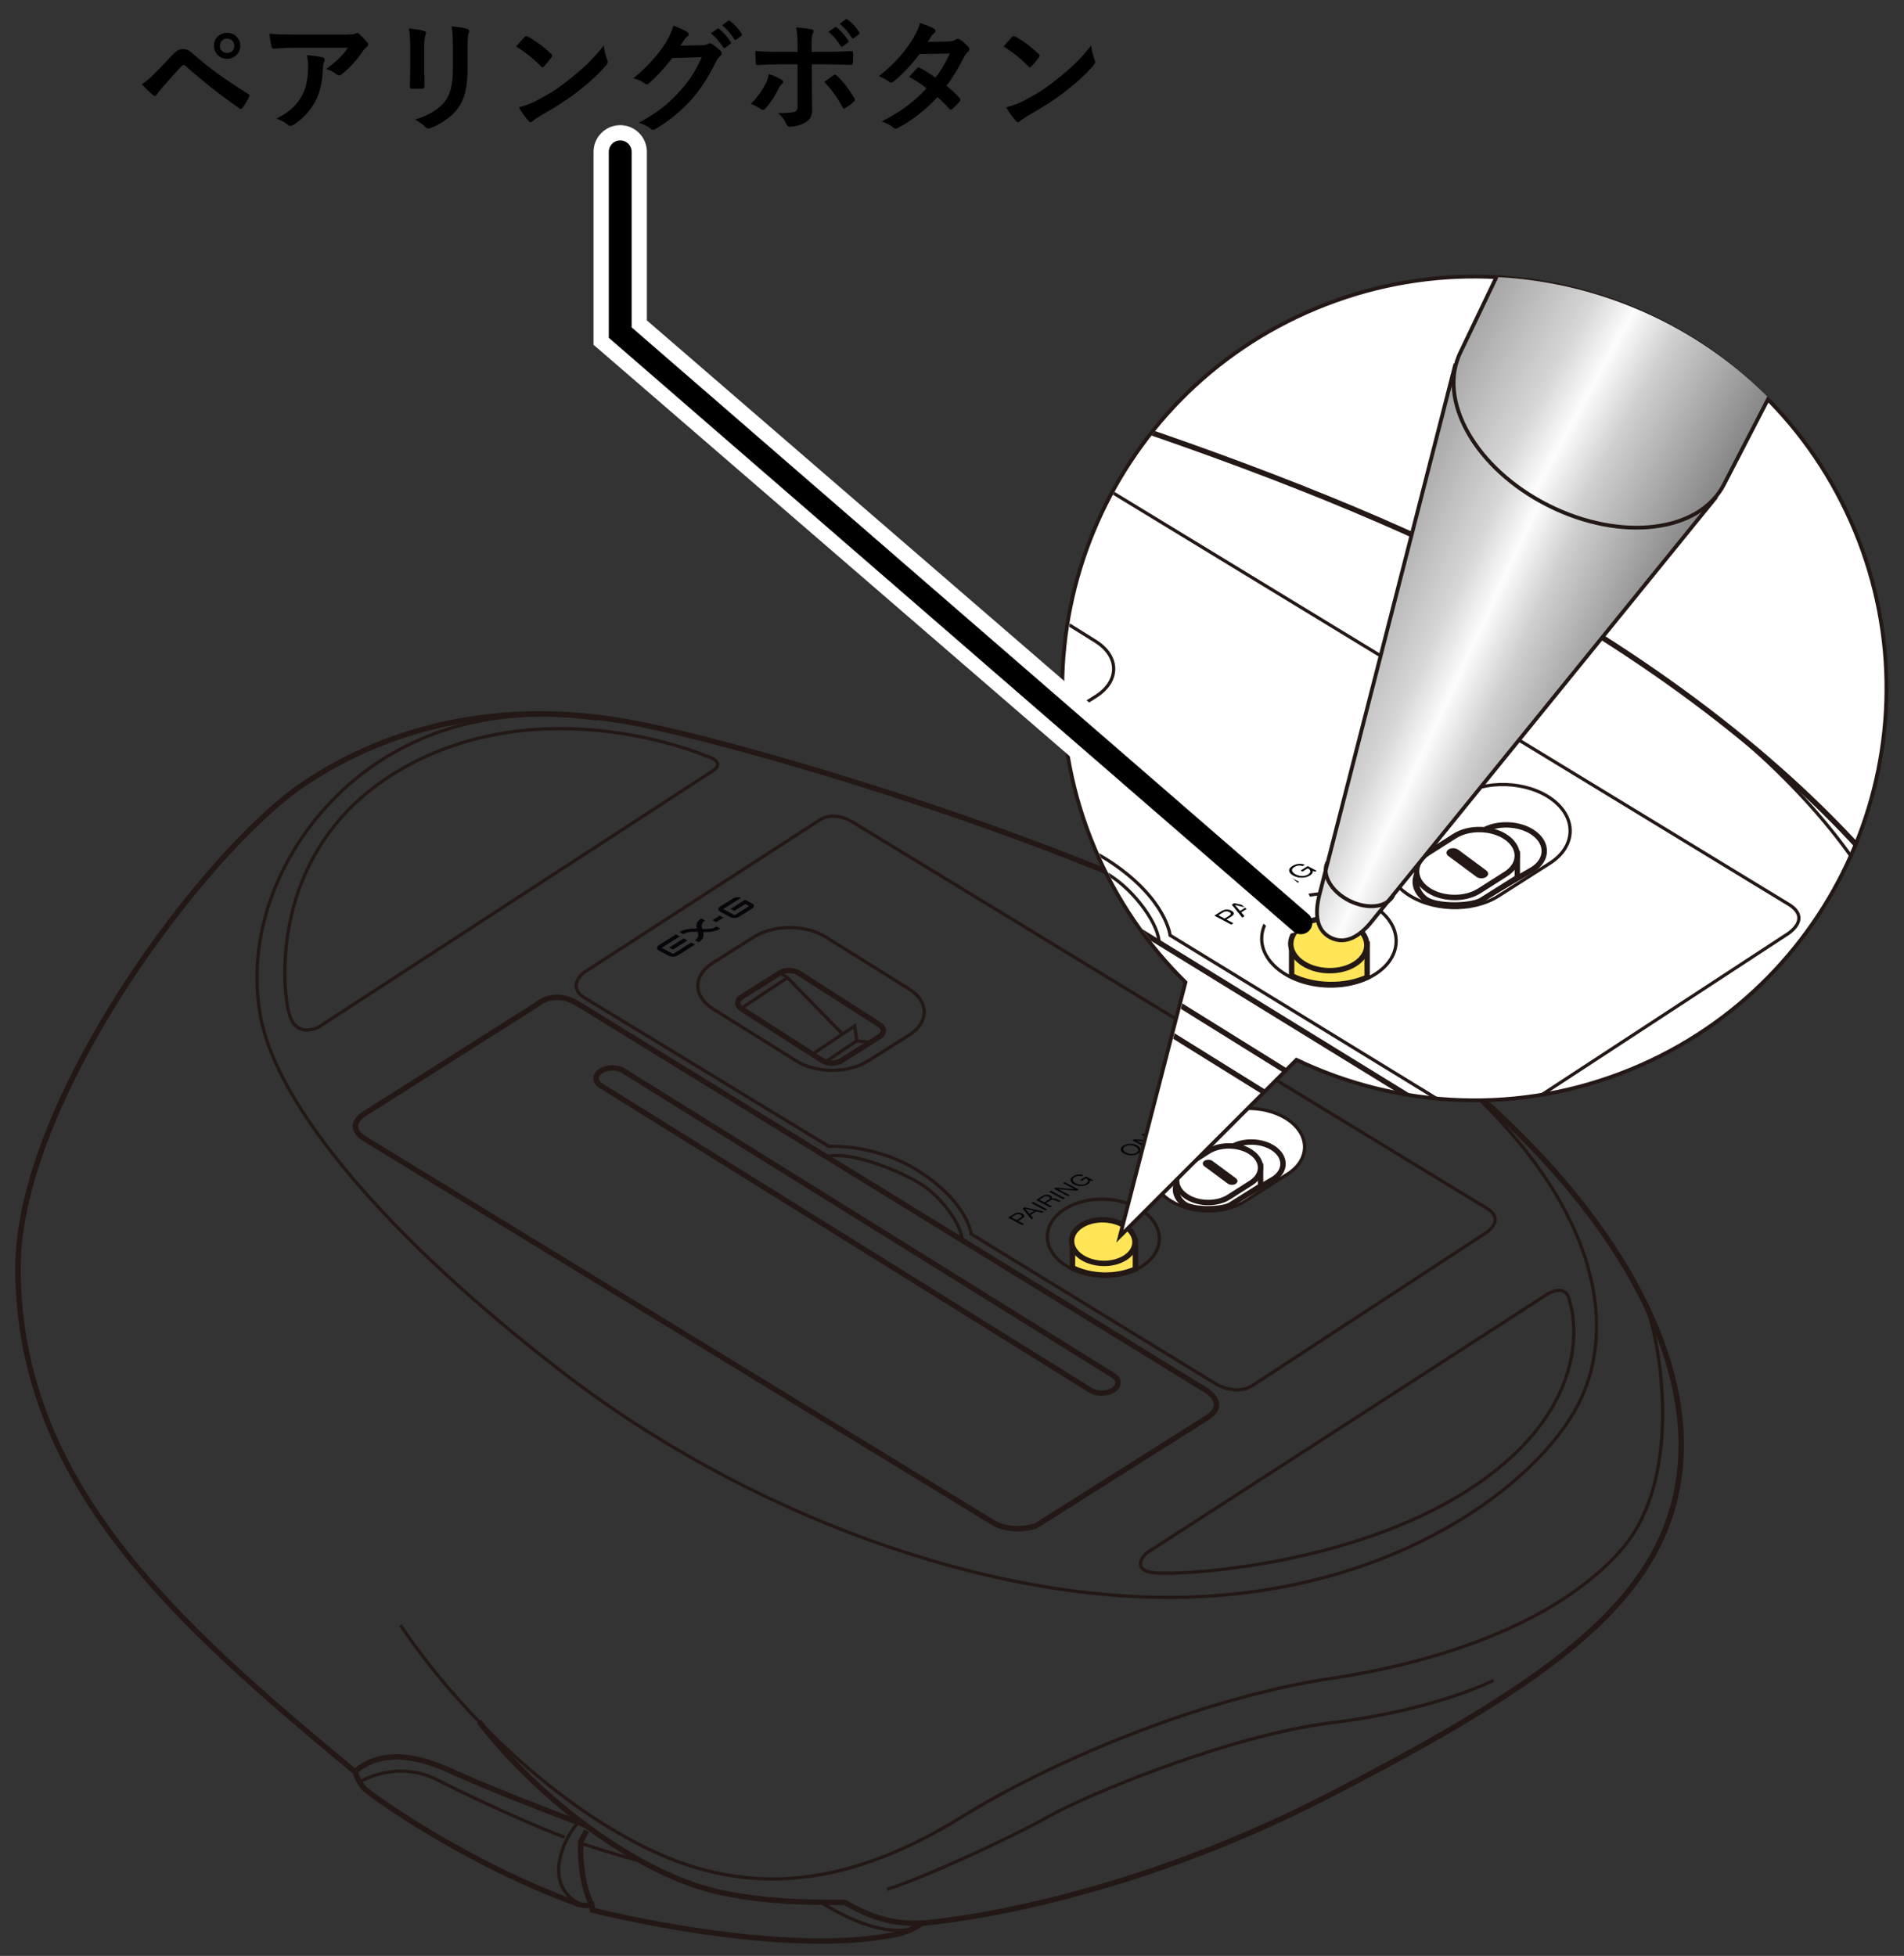 <?xml version="1.0" encoding="utf-8"?>
<!-- Generator: Adobe Illustrator 27.7.0, SVG Export Plug-In . SVG Version: 6.00 Build 0)  -->
<svg version="1.1" xmlns="http://www.w3.org/2000/svg" xmlns:xlink="http://www.w3.org/1999/xlink" x="0px" y="0px"
	 viewBox="0 0 250 256.785" enable-background="new 0 0 250 256.785" xml:space="preserve">
<rect x="0" y="0" width="250" height="256.785" fill="#333333" stroke="none"/>
<g id="レイヤー_2">
	<g>
		<g>
			<g>
				<path fill="none" stroke="#231815" stroke-width="0.709" stroke-miterlimit="10" d="M143.207,182.535l-64.323-40.003
					c-0.823-0.512-0.829-1.369-0.013-1.906h0c0.816-0.537,2.156-0.557,2.979-0.045l64.323,40.003
					c0.823,0.512,0.829,1.369,0.013,1.906l0,0C145.37,183.026,144.03,183.046,143.207,182.535z"/>
				<g>
					<path fill="none" stroke="#231815" stroke-width="0.709" stroke-miterlimit="10" d="M166.194,124.289
						c-24.703-13.864-70.146-27.149-84.066-29.572c-15.868-2.761-30.531,0.33-42.236,8.205
						c-12.933,8.701-37.715,41.659-37.536,63.887c0.226,28.094,20.695,46.285,44.241,65.791c0,0,0.486,1.457,1.262,2.233
						c0.776,0.776,13.022,9.653,27.855,15.083c0,0,1.035,0.431,1.983,0.172l0.086,0.689c0,0,25.613,6.55,40.619,3.016
						c0,0,1.897-0.603,2.587-1.293c0,0,24.228-1.666,53.571-16.815c29.343-15.148,44.459-25.886,46.055-43.114
						C222.559,171.6,202.737,144.799,166.194,124.289z"/>
					<path fill="none" stroke="#231815" stroke-width="0.709" stroke-miterlimit="10" d="M76.036,131.884
						c-3.304-2.136-5.538,0-5.538,0l-22.542,14.274c-2.915,1.845,0,3.399,0,3.399l82.686,50.494
						c2.526,1.262,5.344,0.291,5.344,0.291l22.49-14.199c3.088-1.991-0.474-3.829-0.474-3.829L76.036,131.884z"/>
					<path fill="none" stroke="#231815" stroke-width="0.425" stroke-miterlimit="10" d="M78.417,94.402
						c-13.421-1.894-24.538,1.497-32.699,8.682c-8.162,7.186-13.648,18.719-11.51,30.372c2.138,11.652,16.372,28.822,39.886,46.883
						s55.383,30.296,82.395,29.325c27.011-0.971,45.278-14.76,50.719-25.247c5.441-10.487,2.768-27.547-19.02-45.526"/>
					<path fill="none" stroke="#231815" stroke-width="0.425" stroke-miterlimit="10" d="M93.495,101.266l-51.709,33.61
						c0,0-2.684,1.42-3.71-1.42c-1.026-2.84-3.465-23.392,16.421-33.452c18.375-9.296,38.131-0.789,38.131-0.789
						S95.559,99.925,93.495,101.266z"/>
					<path fill="none" stroke="#231815" stroke-width="0.425" stroke-miterlimit="10" d="M107.627,107.657l-31.104,20.119
						c0,0-1.974,1.657,0,3.077l32.289,19.645c0,0,6.474-0.394,12.394,3.629s6.316,7.89,6.316,7.89l31.815,19.487
						c0,0,2.763,1.894,5.131,0.394l30.394-19.882c0,0,3.237-1.815,0.079-3.55l-83.05-50.573
						C111.89,107.894,109.577,106.395,107.627,107.657z"/>
					<path fill="none" stroke="#231815" stroke-width="0.425" stroke-miterlimit="10" d="M108.295,151.888
						c3.2-0.916,9.674,1.766,12.516,3.502c2.842,1.736,5.644,5.595,5.506,7.65"/>
					<path fill="none" stroke="#231815" stroke-width="0.425" stroke-miterlimit="10" d="M216.022,171.175
						c1.783,4.07,5.371,22.629-3.179,32.339c-8.55,9.71-24.291,14.792-37.991,16.831c-15.856,2.36-35.465,10.099-48.679,18.255
						c-14.305,8.83-27.465,10.746-41.068,4.143s-25.91-19.421-32.517-29.39"/>
					<path fill="none" stroke="#231815" stroke-width="0.709" stroke-miterlimit="10" d="M121.188,252.487
						c-2.464,0.097-5.81-0.07-10.172-2.687c-0.324-0.194-10.17,0.453-18.267-1.813c-9.082-2.541-21.351-11.029-29.849-21.957"/>
					<path fill="none" stroke="#231815" stroke-width="0.709" stroke-miterlimit="10" d="M77.697,250.089
						c0,0-1.596-2.749-1.466-8.251l0.777-1.489"/>
					<path fill="none" stroke="#231815" stroke-width="0.709" stroke-miterlimit="10" d="M76.875,239.619
						c-3.883-1.407-13.34-5.097-17.68-7.103s-9.133-2.936-12.599,0.086"/>
					<path fill="none" stroke="#231815" stroke-width="0.425" stroke-miterlimit="10" d="M75.923,239.27
						c0,0-1.959,2.05-2.477,5.157s1.153,4.901,2.992,5.687"/>
					<path fill="none" stroke="#231815" stroke-width="0.425" stroke-miterlimit="10" d="M47.211,233.955
						c0,0,4.858-3.058,10.364-0.209s14.51,6.797,16.583,7.445"/>
					<path fill="none" stroke="#231815" stroke-width="0.425" stroke-miterlimit="10" d="M75.972,241.903
						c0,0,5.925,1.942,8.242,2.46"/>
					<path fill="none" stroke="#231815" stroke-width="0.425" stroke-miterlimit="10" d="M107.777,249.746
						c2.526,1.608,7.673,4.406,11.966,3.525"/>
					<path fill="none" stroke="#231815" stroke-width="0.425" stroke-miterlimit="10" d="M116.456,248.053
						c4.664-1.424,16.712-6.991,21.246-9.581s23.449-10.617,37.181-12.3s21.246-5.567,21.246-5.567"/>
					<path fill="none" stroke="#231815" stroke-width="0.425" stroke-miterlimit="10" d="M203.256,169.852l-52.727,34.051
						c0,0-2.332,2.201,1.036,2.589c3.368,0.388,27.465-0.906,43.141-12.17c15.676-11.264,11.4-23.434,11.4-23.434
						S205.936,168.422,203.256,169.852z"/>
					<g>
						<path fill="none" stroke="#231815" stroke-width="0.425" stroke-miterlimit="10" d="M104.53,139.268l-10.983-6.857
							c-2.579-1.659-2.555-4.359,0.055-6.002l5.411-3.406c2.609-1.642,6.854-1.629,9.434,0.03l10.983,6.857
							c2.579,1.659,2.555,4.359-0.055,6.002l-5.411,3.406C111.354,140.94,107.109,140.927,104.53,139.268z"/>
						<path fill="none" stroke="#231815" stroke-width="0.709" stroke-miterlimit="10" d="M107.988,139.247l-10.608-6.79
							c-0.676-0.435-0.67-1.143,0.014-1.573l5.003-3.149c0.684-0.43,1.797-0.427,2.473,0.008l10.608,6.79
							c0.676,0.435,0.67,1.143-0.014,1.573l-5.003,3.149C109.777,139.686,108.664,139.682,107.988,139.247z"/>
						<polyline fill="none" stroke="#231815" stroke-width="0.425" stroke-miterlimit="10" points="102.629,127.879 
							103.392,128.354 110.643,135.775 						"/>
						<polyline fill="none" stroke="#231815" stroke-width="0.425" stroke-miterlimit="10" points="106.667,138.402 112.221,134.7 
							112.502,136.643 113.891,136.816 						"/>
						
							<line fill="none" stroke="#231815" stroke-width="0.425" stroke-miterlimit="10" x1="112.502" y1="136.643" x2="108.35" y2="139.426"/>
						
							<line fill="none" stroke="#231815" stroke-width="0.425" stroke-miterlimit="10" x1="103.392" y1="128.354" x2="97.591" y2="132.214"/>
					</g>
					<g>
						
							<ellipse transform="matrix(0.034 -0.999 0.999 0.034 -22.373 301.811)" fill="none" stroke="#231815" stroke-width="0.425" stroke-miterlimit="10" cx="144.988" cy="162.482" rx="5.058" ry="7.361"/>
						<path fill="#FFE557" stroke="#231815" stroke-width="0.709" stroke-miterlimit="10" d="M140.819,166.441
							c2.472,1.216,5.759,1.284,8.263,0.169v-3.631h-8.263V166.441z"/>
						
							<ellipse transform="matrix(0.034 -0.999 0.999 0.034 -22.901 302.295)" fill="#FFE557" stroke="#231815" stroke-width="0.709" stroke-miterlimit="10" cx="144.974" cy="162.998" rx="2.862" ry="4.166"/>
					</g>
					<path fill="#FFFFFF" stroke="#231815" stroke-width="0.425" stroke-miterlimit="10" d="M153.276,157.363L153.276,157.363
						c-2.73-2.02-2.619-5.165,0.247-6.99l5.622-3.581c2.865-1.825,7.443-1.666,10.173,0.354h0c2.73,2.02,2.619,5.165-0.247,6.99
						l-5.622,3.581C160.583,159.542,156.005,159.383,153.276,157.363z"/>
					<path fill="#FFFFFF" stroke="#231815" stroke-width="0.709" stroke-miterlimit="10" d="M167.347,150.853
						c-1.542-1.14-4.127-1.23-5.745-0.2l-6.006,3.508c-1.6,1.019-1.673,2.766-0.184,3.907c1.864,0.705,4.097,0.754,5.975,0.121
						l5.82-3.389C168.826,153.77,168.889,151.994,167.347,150.853z"/>
					<g>
						<path fill="#FFFFFF" stroke="#231815" stroke-width="0.709" stroke-miterlimit="10" d="M165.514,153.164v2.538l-4,2.516
							c-1.283,0.66-4.907,0.662-6.02-0.157c0,0-0.743-0.502-0.956-1.365v-1.484L165.514,153.164z"/>
						<path fill="#FFFFFF" stroke="#231815" stroke-width="0.709" stroke-miterlimit="10" d="M155.607,156.96L155.607,156.96
							c-1.542-1.14-1.479-2.917,0.139-3.947l2.904-1.85c1.618-1.031,4.203-0.941,5.745,0.2l0,0c1.542,1.14,1.479,2.917-0.139,3.947
							l-2.904,1.85C159.734,158.191,157.149,158.101,155.607,156.96z"/>
						<path fill="#231815" d="M162.279,154.695l-3.062-2.265c-0.284-0.21-0.76-0.227-1.057-0.037
							c-0.298,0.19-0.309,0.517-0.026,0.727l1.054,0.78l1.033,0.764l0.975,0.721c0.284,0.21,0.76,0.226,1.057,0.037
							C162.551,155.232,162.562,154.905,162.279,154.695z"/>
					</g>
					<g>
						<g>
							<path fill="#08050A" d="M132.368,159.865l0.775-0.488c0.352-0.222,0.744-0.233,1.085-0.051
								c0.342,0.182,0.36,0.411,0.005,0.631l-0.54,0.34l0.755,0.401l-0.235,0.148L132.368,159.865z M133.488,160.186l0.459-0.289
								c0.269-0.166,0.267-0.308,0.047-0.424c-0.22-0.117-0.459-0.103-0.725,0.064l-0.459,0.289L133.488,160.186z"/>
							<path fill="#08050A" d="M134.272,158.665l0.26-0.164l2.537,0.546l-0.26,0.164l-0.749-0.174l-0.749,0.471l0.358,0.421
								l-0.243,0.153L134.272,158.665z M135.179,159.351l0.6-0.378l-1.155-0.271l-0.004,0.003L135.179,159.351z"/>
							<polygon fill="#08050A" points="135.41,157.948 135.645,157.799 137.491,158.78 137.256,158.929 							"/>
							<path fill="#08050A" d="M136.044,157.549l0.832-0.524c0.333-0.21,0.726-0.239,1.022-0.082
								c0.221,0.118,0.31,0.275,0.159,0.442l0.006,0.003c0.248-0.108,0.447-0.05,0.646,0.034c0.194,0.087,0.386,0.201,0.613,0.205
								l-0.263,0.166c-0.142,0.002-0.302-0.127-0.519-0.202c-0.206-0.081-0.401-0.134-0.628,0.009l-0.575,0.362l0.788,0.419
								l-0.235,0.148L136.044,157.549z M137.62,157.545c0.22-0.139,0.348-0.29,0.079-0.432c-0.181-0.096-0.41-0.108-0.63,0.03
								l-0.584,0.368l0.645,0.343L137.62,157.545z"/>
							<polygon fill="#08050A" points="137.752,156.473 137.987,156.324 139.833,157.305 139.597,157.453 							"/>
							<polygon fill="#08050A" points="138.382,156.076 138.633,155.918 141.062,156.127 141.066,156.124 139.569,155.328 
								139.792,155.188 141.638,156.169 141.38,156.331 138.975,156.126 138.969,156.129 140.45,156.917 140.228,157.057 							"/>
							<path fill="#08050A" d="M143.115,154.971c0.058,0.189-0.084,0.372-0.292,0.503c-0.528,0.332-1.294,0.292-1.774,0.037
								c-0.537-0.286-0.721-0.711-0.16-1.064c0.386-0.243,0.874-0.341,1.372-0.153l-0.235,0.148c-0.327-0.12-0.669-0.051-0.93,0.114
								c-0.429,0.27-0.22,0.589,0.176,0.8c0.384,0.204,0.95,0.257,1.345,0.009c0.364-0.229,0.313-0.508-0.037-0.677l-0.565,0.356
								l-0.208-0.11l0.776-0.489l0.973,0.517l-0.148,0.093L143.115,154.971z"/>
						</g>
					</g>
					<g>
						<g>
							<path fill="#08050A" d="M147.502,150.411c0.562-0.354,1.312-0.286,1.813-0.02c0.503,0.267,0.683,0.694,0.121,1.048
								c-0.562,0.354-1.312,0.286-1.814,0.019C147.12,151.192,146.94,150.765,147.502,150.411 M149.228,151.329
								c0.43-0.271,0.225-0.591-0.148-0.789c-0.371-0.197-0.942-0.289-1.371-0.018c-0.432,0.272-0.223,0.592,0.148,0.789
								C148.229,151.508,148.796,151.601,149.228,151.329"/>
							<polygon fill="#08050A" points="148.681,149.721 148.93,149.564 151.358,149.772 151.363,149.769 149.867,148.974 
								150.09,148.833 151.934,149.813 151.677,149.975 149.272,149.771 149.267,149.774 150.748,150.561 150.525,150.701 							
								"/>
						</g>
					</g>
					<g>
						<g>
							<path fill="#08050A" d="M157.028,144.743c0.562-0.354,1.312-0.286,1.814-0.02c0.502,0.267,0.682,0.694,0.12,1.048
								s-1.312,0.286-1.814,0.02C156.646,145.524,156.466,145.097,157.028,144.743 M158.754,145.661
								c0.43-0.271,0.225-0.591-0.148-0.789c-0.372-0.198-0.942-0.289-1.372-0.018c-0.431,0.271-0.224,0.592,0.148,0.789
								C157.756,145.841,158.324,145.932,158.754,145.661"/>
							<polygon fill="#08050A" points="158.21,144.05 159.371,143.318 159.578,143.428 158.652,144.011 159.238,144.323 
								160.049,143.812 160.257,143.923 159.446,144.434 160.291,144.883 160.055,145.031 							"/>
							<polygon fill="#08050A" points="159.633,143.154 160.794,142.422 161.001,142.532 160.075,143.115 160.661,143.427 
								161.474,142.915 161.682,143.026 160.869,143.537 161.714,143.986 161.478,144.134 							"/>
						</g>
					</g>
					<g>
						<g>
							<path fill="#08050A" d="M91.488,121.922c-0.76-0.023-1.565,0.019-2.257,0.455l0.502,0.267
								c0.526-0.332,1.155-0.337,1.872-0.306c0.115,0.411,0.159,0.774-0.368,1.105l0.502,0.267c0.692-0.436,0.696-0.904,0.592-1.34
								c0.76,0.023,1.566-0.019,2.257-0.455l-0.502-0.267c-0.527,0.332-1.155,0.337-1.872,0.306
								c-0.115-0.41-0.155-0.772,0.371-1.103l-0.505-0.269C91.388,121.018,91.384,121.486,91.488,121.922z"/>
							<polygon fill="#08050A" points="94.04,121.073 94.99,120.475 94.498,120.213 93.548,120.811 							"/>
							<polygon fill="#08050A" points="88.36,124.673 90.261,123.476 89.759,123.209 87.859,124.406 							"/>
							<path fill="#08050A" d="M88.297,125.191l-1.325-0.704c-0.048-0.026-0.05-0.073-0.004-0.102l2.287-1.44l-0.502-0.267
								l-2.252,1.418c-0.312,0.197-0.331,0.516-0.005,0.69l1.325,0.704c0.326,0.174,0.875,0.135,1.187-0.061l2.252-1.418
								l-0.502-0.267l-2.287,1.44C88.427,125.213,88.346,125.216,88.297,125.191z"/>
							<path fill="#08050A" d="M95.933,119.32l0.502,0.267l1.423-0.896l0.413,0.219c0.05,0.026,0.05,0.073,0.004,0.102l-1.728,1.088
								c-0.047,0.03-0.126,0.033-0.176,0.006l-1.326-0.705c-0.048-0.026-0.051-0.072-0.004-0.102l1.724-1.086l0.558-0.352
								c-0.322-0.125-0.779-0.092-1.06,0.085l-1.718,1.082c-0.314,0.198-0.302,0.498,0.025,0.671l1.326,0.705
								c0.326,0.174,0.843,0.155,1.157-0.043l1.718-1.082c0.312-0.197,0.3-0.496-0.027-0.669l-0.914-0.486L95.933,119.32z"/>
						</g>
					</g>
				</g>
			</g>
		</g>
		<g>
			<path fill="#FFFFFF" stroke="#231815" stroke-width="0.5" d="M172.825,40.465c-27.59,11.459-40.658,43.098-29.192,70.67
				c2.87,6.904,7.005,12.896,12.023,17.822l-8.612,33.357l23.183-23.171c13.388,6.401,29.337,7.31,44.122,1.168
				c27.586-11.459,40.659-43.099,29.191-70.673C232.073,42.066,200.413,29.004,172.825,40.465z"/>
			<g>
				<defs>
					<path id="SVGID_1_" d="M173.128,40.465c-27.59,11.459-40.658,43.098-29.192,70.67c2.87,6.904,7.005,12.896,12.023,17.822
						l-8.612,33.357l23.183-23.171c13.388,6.401,29.337,7.31,44.122,1.168c27.586-11.459,40.659-43.099,29.191-70.673
						C232.376,42.066,200.716,29.004,173.128,40.465z"/>
				</defs>
				<clipPath id="SVGID_00000141454818972836943090000012554061113879025599_">
					<use xlink:href="#SVGID_1_"  overflow="visible"/>
				</clipPath>
				<g clip-path="url(#SVGID_00000141454818972836943090000012554061113879025599_)">
					<g>
						<g>
							<path fill="none" stroke="#231815" stroke-width="0.709" stroke-miterlimit="10" d="M172.458,147.415L95.27,99.411
								c-0.987-0.614-0.994-1.643-0.016-2.287l0,0c0.979-0.644,2.587-0.668,3.574-0.054l77.188,48.003
								c0.987,0.614,0.994,1.643,0.016,2.287v0C175.053,148.004,173.445,148.029,172.458,147.415z"/>
							<g>
								<path fill="none" stroke="#231815" stroke-width="0.709" stroke-miterlimit="10" d="M200.042,77.521
									c-29.643-16.637-84.175-32.579-100.88-35.486c-19.042-3.314-36.637,0.396-50.683,9.846
									C32.96,62.322,3.222,101.872,3.436,128.546c0.271,33.713,24.834,55.542,53.089,78.949c0,0,0.583,1.749,1.515,2.68
									c0.931,0.931,15.626,11.583,33.426,18.099c0,0,1.242,0.517,2.38,0.207l0.103,0.827c0,0,30.736,7.86,48.742,3.62
									c0,0,2.277-0.724,3.105-1.551c0,0,29.074-2,64.286-20.178s53.351-31.063,55.267-51.737
									C267.68,134.293,243.894,102.132,200.042,77.521z"/>
								<path fill="none" stroke="#231815" stroke-width="0.709" stroke-miterlimit="10" d="M91.853,86.634
									c-3.964-2.564-6.646,0-6.646,0l-27.05,17.129c-3.498,2.214,0,4.078,0,4.078l99.223,60.593
									c3.031,1.515,6.413,0.35,6.413,0.35l26.988-17.039c3.706-2.389-0.568-4.595-0.568-4.595L91.853,86.634z"/>
								<path fill="none" stroke="#231815" stroke-width="0.425" stroke-miterlimit="10" d="M94.71,41.656
									c-16.105-2.272-29.445,1.796-39.239,10.419S39.093,74.538,41.659,88.521s19.646,34.586,47.863,56.259
									s66.46,36.356,98.873,35.19c32.414-1.165,54.334-17.712,60.863-30.296s3.321-33.056-22.824-54.631"/>
								<path fill="none" stroke="#231815" stroke-width="0.425" stroke-miterlimit="10" d="M112.804,49.893L50.753,90.225
									c0,0-3.221,1.704-4.453-1.704c-1.232-3.408-4.158-28.07,19.705-40.143c22.05-11.155,45.757-0.947,45.757-0.947
									S115.28,48.283,112.804,49.893z"/>
								<path fill="none" stroke="#231815" stroke-width="0.425" stroke-miterlimit="10" d="M129.761,57.562L92.436,81.704
									c0,0-2.368,1.988,0,3.692l38.746,23.574c0,0,7.768-0.473,14.873,4.355c7.105,4.828,7.579,9.468,7.579,9.468l38.178,23.385
									c0,0,3.316,2.272,6.158,0.473l36.473-23.858c0,0,3.884-2.178,0.095-4.26l-99.66-60.687
									C134.877,57.846,132.102,56.047,129.761,57.562z"/>
								<path fill="none" stroke="#231815" stroke-width="0.425" stroke-miterlimit="10" d="M130.563,110.638
									c3.84-1.1,11.609,2.119,15.019,4.202c3.41,2.083,6.773,6.714,6.607,9.18"/>
								<path fill="none" stroke="#231815" stroke-width="0.425" stroke-miterlimit="10" d="M259.835,133.784
									c2.14,4.884,6.445,27.154-3.815,38.807c-10.26,11.652-29.149,17.751-45.589,20.198
									c-19.027,2.832-42.558,12.119-58.415,21.907c-17.166,10.596-32.958,12.895-49.281,4.972
									c-16.323-7.924-31.092-23.305-39.021-35.268"/>
								<path fill="none" stroke="#231815" stroke-width="0.709" stroke-miterlimit="10" d="M146.035,231.358
									c-2.957,0.117-6.971-0.084-12.207-3.224c-0.389-0.233-12.204,0.544-21.92-2.175c-10.899-3.05-25.622-13.235-35.819-26.349"
									/>
								<path fill="none" stroke="#231815" stroke-width="0.709" stroke-miterlimit="10" d="M93.846,228.481
									c0,0-1.915-3.299-1.759-9.902l0.933-1.787"/>
								<path fill="none" stroke="#231815" stroke-width="0.709" stroke-miterlimit="10" d="M92.859,215.917
									c-4.66-1.688-16.008-6.116-21.216-8.524c-5.208-2.408-10.96-3.523-15.119,0.103"/>
								<path fill="none" stroke="#231815" stroke-width="0.425" stroke-miterlimit="10" d="M91.717,215.497
									c0,0-2.351,2.46-2.973,6.189c-0.622,3.729,1.384,5.881,3.59,6.825"/>
								<path fill="none" stroke="#231815" stroke-width="0.425" stroke-miterlimit="10" d="M57.263,209.12
									c0,0,5.83-3.669,12.437-0.251s17.412,8.157,19.899,8.934"/>
								<path fill="none" stroke="#231815" stroke-width="0.425" stroke-miterlimit="10" d="M91.775,218.656
									c0,0,7.111,2.33,9.89,2.952"/>
								<path fill="none" stroke="#231815" stroke-width="0.425" stroke-miterlimit="10" d="M129.942,228.069
									c3.031,1.93,9.208,5.288,14.359,4.23"/>
								<path fill="none" stroke="#231815" stroke-width="0.425" stroke-miterlimit="10" d="M140.357,226.036
									c5.597-1.709,20.055-8.39,25.496-11.497s28.139-12.74,44.617-14.76c16.479-2.02,25.496-6.681,25.496-6.681"/>
								<path fill="none" stroke="#231815" stroke-width="0.425" stroke-miterlimit="10" d="M244.516,132.195l-63.273,40.861
									c0,0-2.798,2.641,1.244,3.107c4.042,0.466,32.958-1.088,51.769-14.604s13.681-28.121,13.681-28.121
									S247.733,130.48,244.516,132.195z"/>
								<g>
									<path fill="none" stroke="#231815" stroke-width="0.425" stroke-miterlimit="10" d="M126.045,95.495l-13.18-8.229
										c-3.095-1.99-3.066-5.231,0.065-7.202l6.493-4.087c3.131-1.971,8.225-1.954,11.321,0.036l13.18,8.229
										c3.095,1.99,3.066,5.231-0.065,7.202l-6.493,4.087C134.234,97.502,129.14,97.486,126.045,95.495z"/>
									<path fill="none" stroke="#231815" stroke-width="0.709" stroke-miterlimit="10" d="M130.195,95.47l-12.729-8.148
										c-0.811-0.522-0.804-1.371,0.017-1.888l6.004-3.778c0.821-0.517,2.156-0.512,2.968,0.009l12.729,8.148
										c0.811,0.522,0.804,1.371-0.017,1.888l-6.004,3.778C132.342,95.996,131.007,95.992,130.195,95.47z"/>
									<polyline fill="none" stroke="#231815" stroke-width="0.425" stroke-miterlimit="10" points="123.765,81.829 
										124.679,82.398 133.381,91.303 									"/>
									<polyline fill="none" stroke="#231815" stroke-width="0.425" stroke-miterlimit="10" points="128.61,94.455 
										135.274,90.013 135.611,92.345 137.279,92.553 									"/>
									
										<line fill="none" stroke="#231815" stroke-width="0.425" stroke-miterlimit="10" x1="135.611" y1="92.345" x2="130.629" y2="95.684"/>
									
										<line fill="none" stroke="#231815" stroke-width="0.425" stroke-miterlimit="10" x1="124.679" y1="82.398" x2="117.718" y2="87.03"/>
								</g>
								<g>
									
										<ellipse transform="matrix(0.034 -0.999 0.999 0.034 45.326 293.613)" fill="none" stroke="#231815" stroke-width="0.425" stroke-miterlimit="10" cx="174.595" cy="123.352" rx="6.07" ry="8.834"/>
									<path fill="#FFE557" stroke="#231815" stroke-width="0.709" stroke-miterlimit="10" d="M169.593,128.103
										c2.967,1.459,6.91,1.54,9.916,0.203v-4.357h-9.916V128.103z"/>
									
										<ellipse transform="matrix(0.034 -0.999 0.999 0.034 44.692 294.193)" fill="#FFE557" stroke="#231815" stroke-width="0.709" stroke-miterlimit="10" cx="174.579" cy="123.97" rx="3.435" ry="4.999"/>
								</g>
								<path fill="#FFFFFF" stroke="#231815" stroke-width="0.425" stroke-miterlimit="10" d="M184.54,117.209L184.54,117.209
									c-3.276-2.424-3.142-6.198,0.296-8.388l6.747-4.297c3.439-2.19,8.932-1.999,12.208,0.425v0
									c3.276,2.423,3.142,6.198-0.296,8.388l-6.747,4.297C193.309,119.824,187.816,119.633,184.54,117.209z"/>
								<path fill="#FFFFFF" stroke="#231815" stroke-width="0.709" stroke-miterlimit="10" d="M201.426,109.397
									c-1.85-1.369-4.952-1.477-6.894-0.24l-7.207,4.209c-1.92,1.223-2.008,3.319-0.22,4.689c2.236,0.846,4.916,0.905,7.17,0.146
									l6.984-4.067C203.201,112.897,203.276,110.766,201.426,109.397z"/>
								<g>
									<path fill="#FFFFFF" stroke="#231815" stroke-width="0.709" stroke-miterlimit="10" d="M199.226,112.17v3.046l-4.8,3.02
										c-1.54,0.792-5.888,0.794-7.223-0.188c0,0-0.891-0.602-1.147-1.638v-1.78L199.226,112.17z"/>
									<path fill="#FFFFFF" stroke="#231815" stroke-width="0.709" stroke-miterlimit="10" d="M187.338,116.726L187.338,116.726
										c-1.85-1.369-1.775-3.5,0.167-4.737l3.485-2.219c1.942-1.237,5.044-1.129,6.894,0.24v0c1.85,1.369,1.775,3.5-0.167,4.737
										l-3.485,2.219C192.29,118.202,189.188,118.094,187.338,116.726z"/>
									<path fill="#231815" d="M195.15,114.28l-3.675-2.719c-0.34-0.252-0.911-0.272-1.269-0.044
										c-0.357,0.228-0.371,0.62-0.031,0.872l1.265,0.936l1.24,0.917l1.17,0.866c0.341,0.252,0.911,0.272,1.269,0.044
										C195.476,114.924,195.49,114.531,195.15,114.28z"/>
								</g>
								<g>
									<g>
										<path fill="#08050A" d="M159.451,120.211l0.931-0.586c0.422-0.266,0.893-0.279,1.302-0.061
											c0.411,0.218,0.432,0.493,0.006,0.757l-0.648,0.408l0.906,0.481l-0.282,0.178L159.451,120.211z M160.795,120.597
											l0.551-0.347c0.323-0.199,0.321-0.369,0.057-0.509c-0.264-0.14-0.551-0.124-0.87,0.077l-0.551,0.347L160.795,120.597z"/>
										<path fill="#08050A" d="M161.736,118.771l0.312-0.197l3.044,0.655l-0.312,0.197l-0.899-0.209l-0.898,0.566l0.429,0.505
											l-0.292,0.184L161.736,118.771z M162.824,119.595l0.72-0.453l-1.386-0.325l-0.005,0.003L162.824,119.595z"/>
										<polygon fill="#08050A" points="163.101,117.911 163.384,117.733 165.599,118.91 165.316,119.088 										"/>
										<path fill="#08050A" d="M163.862,117.433l0.998-0.629c0.4-0.252,0.871-0.287,1.226-0.098
											c0.266,0.141,0.372,0.33,0.191,0.53l0.007,0.004c0.298-0.13,0.536-0.06,0.775,0.041c0.233,0.105,0.464,0.242,0.736,0.246
											l-0.316,0.199c-0.17,0.002-0.363-0.152-0.623-0.242c-0.248-0.097-0.482-0.16-0.753,0.011l-0.69,0.434l0.946,0.503
											l-0.282,0.178L163.862,117.433z M165.754,117.427c0.264-0.166,0.417-0.348,0.095-0.519
											c-0.217-0.115-0.492-0.13-0.756,0.036l-0.701,0.442l0.774,0.411L165.754,117.427z"/>
										<polygon fill="#08050A" points="165.911,116.14 166.194,115.962 168.409,117.14 168.126,117.318 										"/>
										<polygon fill="#08050A" points="166.668,115.664 166.969,115.475 169.884,115.725 169.889,115.722 168.092,114.767 
											168.36,114.599 170.575,115.776 170.265,115.971 167.379,115.724 167.372,115.729 169.15,116.673 168.883,116.842 
																					"/>
										<path fill="#08050A" d="M172.348,114.339c0.07,0.226-0.101,0.446-0.35,0.603c-0.633,0.399-1.553,0.35-2.129,0.044
											c-0.645-0.343-0.865-0.853-0.192-1.277c0.464-0.292,1.049-0.409,1.647-0.183l-0.283,0.178
											c-0.392-0.144-0.802-0.061-1.116,0.137c-0.515,0.325-0.264,0.707,0.211,0.959c0.461,0.245,1.14,0.309,1.614,0.01
											c0.437-0.275,0.376-0.61-0.044-0.813l-0.678,0.427l-0.249-0.133l0.931-0.586l1.168,0.621l-0.178,0.112L172.348,114.339z"
											/>
									</g>
								</g>
								<g>
									<g>
										<path fill="#08050A" d="M177.612,108.867c0.674-0.425,1.574-0.344,2.176-0.024c0.603,0.321,0.819,0.833,0.145,1.257
											c-0.674,0.425-1.574,0.344-2.177,0.023C177.154,109.804,176.938,109.292,177.612,108.867 M179.683,109.968
											c0.516-0.325,0.27-0.709-0.177-0.947c-0.445-0.237-1.13-0.347-1.646-0.022c-0.518,0.326-0.268,0.71,0.178,0.947
											C178.484,110.183,179.165,110.294,179.683,109.968"/>
										<polygon fill="#08050A" points="179.027,108.038 179.326,107.85 182.239,108.1 182.245,108.096 180.45,107.142 
											180.717,106.973 182.93,108.149 182.622,108.344 179.736,108.098 179.73,108.102 181.507,109.046 181.24,109.214 
																					"/>
									</g>
								</g>
								<g>
									<g>
										<path fill="#08050A" d="M189.043,102.065c0.674-0.425,1.575-0.344,2.176-0.024c0.602,0.32,0.818,0.832,0.144,1.257
											s-1.575,0.344-2.177,0.023C188.585,103.002,188.369,102.49,189.043,102.065 M191.115,103.166
											c0.516-0.325,0.27-0.709-0.178-0.947c-0.447-0.237-1.13-0.347-1.646-0.022c-0.517,0.325-0.269,0.71,0.178,0.947
											C189.917,103.382,190.598,103.492,191.115,103.166"/>
										<polygon fill="#08050A" points="190.461,101.233 191.855,100.355 192.103,100.487 190.992,101.187 191.695,101.561 
											192.669,100.948 192.918,101.081 191.945,101.694 192.958,102.232 192.676,102.41 										"/>
										<polygon fill="#08050A" points="192.169,100.158 193.562,99.28 193.81,99.412 192.699,100.111 193.403,100.486 
											194.378,99.871 194.628,100.004 193.653,100.618 194.666,101.157 194.384,101.335 										"/>
									</g>
								</g>
								<g>
									<g>
										<path fill="#08050A" d="M110.395,74.68c-0.912-0.028-1.879,0.023-2.708,0.546l0.602,0.32
											c0.632-0.398,1.386-0.405,2.247-0.367c0.138,0.493,0.191,0.928-0.441,1.326l0.602,0.32c0.83-0.523,0.835-1.084,0.71-1.608
											c0.912,0.028,1.879-0.023,2.709-0.546l-0.602-0.32c-0.632,0.398-1.386,0.405-2.247,0.367
											c-0.137-0.492-0.186-0.926,0.446-1.324l-0.606-0.322C110.275,73.595,110.27,74.157,110.395,74.68z"/>
										<polygon fill="#08050A" points="113.458,73.661 114.598,72.943 114.007,72.629 112.867,73.347 										"/>
										<polygon fill="#08050A" points="106.642,77.981 108.922,76.544 108.32,76.224 106.04,77.661 										"/>
										<path fill="#08050A" d="M106.566,78.602l-1.59-0.845c-0.058-0.031-0.06-0.087-0.004-0.122l2.744-1.729l-0.602-0.32
											l-2.702,1.702c-0.374,0.236-0.398,0.619-0.006,0.828l1.59,0.845c0.392,0.208,1.051,0.162,1.425-0.073l2.702-1.702
											l-0.602-0.32l-2.744,1.729C106.722,78.629,106.624,78.633,106.566,78.602z"/>
										<path fill="#08050A" d="M115.73,71.557l0.602,0.32l1.707-1.076l0.495,0.263c0.06,0.032,0.06,0.087,0.005,0.122
											l-2.073,1.306c-0.057,0.036-0.151,0.04-0.211,0.008l-1.591-0.846c-0.058-0.031-0.062-0.086-0.005-0.122l2.069-1.303
											l0.67-0.422c-0.386-0.149-0.935-0.11-1.272,0.102l-2.062,1.299c-0.377,0.237-0.362,0.597,0.03,0.805l1.591,0.846
											c0.392,0.208,1.012,0.186,1.388-0.052l2.062-1.299c0.375-0.236,0.36-0.595-0.032-0.803l-1.097-0.583L115.73,71.557z"/>
									</g>
								</g>
							</g>
						</g>
					</g>
					<g>
						
							<linearGradient id="SVGID_00000082333485798344349420000016544806182666069151_" gradientUnits="userSpaceOnUse" x1="174.914" y1="81.728" x2="214.101" y2="99.93">
							<stop  offset="0" style="stop-color:#A1A1A1"/>
							<stop  offset="0.3" style="stop-color:#D6D6D6"/>
							<stop  offset="0.417" style="stop-color:#FCFCFC"/>
							<stop  offset="0.552" style="stop-color:#CFCFCF"/>
							<stop  offset="1" style="stop-color:#6B6B6B"/>
						</linearGradient>
						<path fill="url(#SVGID_00000082333485798344349420000016544806182666069151_)" stroke="#231815" stroke-width="0.5" d="
							M225.362,65.222l-45.194,55.686c-1.624,2.054-3.533,3.159-5.443,2.194c-1.91-0.959-2.121-3.132-1.473-5.674l17.848-69.647"/>
						
							<linearGradient id="SVGID_00000176029507443965213510000007772888016607288219_" gradientUnits="userSpaceOnUse" x1="196.574" y1="33.67" x2="236.824" y2="55.722">
							<stop  offset="0" style="stop-color:#A1A1A1"/>
							<stop  offset="0.3" style="stop-color:#D6D6D6"/>
							<stop  offset="0.417" style="stop-color:#FCFCFC"/>
							<stop  offset="0.552" style="stop-color:#CFCFCF"/>
							<stop  offset="1" style="stop-color:#6B6B6B"/>
						</linearGradient>
						<path fill="url(#SVGID_00000176029507443965213510000007772888016607288219_)" stroke="#231815" stroke-width="0.5" d="
							M243.538,30.373l-17.144,33.166c-3.202,6.361-13.543,7.625-23.094,2.822c-9.545-4.802-14.692-13.855-11.489-20.217
							l12.527-26.168"/>
						<path fill="none" stroke="#231815" stroke-width="0.5" d="M182.942,117.549c-0.805,1.59-3.386,1.903-5.771,0.702
							c-2.391-1.199-3.675-3.463-2.876-5.05"/>
					</g>
				</g>
			</g>
		</g>
	</g>
</g>
<g id="レイヤー_1">
</g>
<g id="編集モード">
	<g>
		<rect x="-9.775" y="2" fill="none" width="182.805" height="16.19"/>
		<path d="M18.604,11.07c0.557-0.349,1.102-0.802,1.633-1.359c0.807-0.823,1.581-1.627,2.32-2.414
			c0.338-0.359,0.609-0.594,0.812-0.703c0.182-0.099,0.391-0.148,0.625-0.148c0.271,0,0.505,0.05,0.703,0.148
			c0.188,0.094,0.417,0.263,0.688,0.508c1.942,1.729,4.333,3.464,7.172,5.203c0.13,0.058,0.195,0.141,0.195,0.25
			c0,0.058-0.019,0.117-0.055,0.18c-0.271,0.552-0.547,1.016-0.828,1.391c-0.083,0.12-0.164,0.18-0.242,0.18
			c-0.058,0-0.115-0.021-0.172-0.062c-2.422-1.677-4.787-3.542-7.094-5.594c-0.089-0.073-0.172-0.109-0.25-0.109
			c-0.089,0-0.175,0.042-0.258,0.125c-0.308,0.318-0.732,0.784-1.273,1.398c-0.604,0.688-1.05,1.19-1.336,1.508
			c-0.287,0.312-0.5,0.583-0.641,0.812c-0.089,0.141-0.185,0.211-0.289,0.211c-0.073,0-0.148-0.036-0.227-0.109
			C19.713,12.172,19.218,11.701,18.604,11.07z M29.823,4.305c0.516,0,0.942,0.185,1.281,0.555c0.297,0.328,0.445,0.714,0.445,1.156
			c0,0.516-0.19,0.94-0.57,1.273c-0.328,0.292-0.714,0.438-1.156,0.438c-0.521,0-0.951-0.188-1.289-0.562
			c-0.297-0.323-0.445-0.706-0.445-1.148c0-0.526,0.19-0.956,0.57-1.289C28.981,4.445,29.37,4.305,29.823,4.305z M29.823,5.07
			c-0.297,0-0.537,0.102-0.719,0.305c-0.156,0.172-0.234,0.386-0.234,0.641c0,0.292,0.102,0.529,0.305,0.711
			c0.177,0.156,0.393,0.234,0.648,0.234c0.292,0,0.528-0.102,0.711-0.305c0.156-0.172,0.234-0.385,0.234-0.641
			c0-0.292-0.102-0.528-0.305-0.711C30.286,5.148,30.073,5.07,29.823,5.07z"/>
		<path d="M35.37,4.43c1.016,0.073,2.099,0.109,3.25,0.109h6.859c0.578,0,0.948-0.031,1.109-0.094
			c0.182-0.078,0.284-0.117,0.305-0.117c0.114,0,0.237,0.076,0.367,0.227c0.292,0.25,0.612,0.586,0.961,1.008
			c0.083,0.099,0.125,0.195,0.125,0.289c0,0.12-0.076,0.232-0.227,0.336c-0.13,0.094-0.273,0.248-0.43,0.461
			c-0.797,1.203-1.734,2.234-2.812,3.094c-0.099,0.094-0.211,0.141-0.336,0.141c-0.136,0-0.266-0.052-0.391-0.156
			c-0.339-0.276-0.781-0.497-1.328-0.664c0.734-0.547,1.302-1.018,1.703-1.414c0.422-0.411,0.81-0.872,1.164-1.383h-6.914
			c-0.641,0-1.583,0.042-2.828,0.125c-0.156,0.011-0.253-0.07-0.289-0.242C35.585,5.898,35.489,5.326,35.37,4.43z M36.331,15.57
			c0.917-0.479,1.641-0.977,2.172-1.492c0.453-0.438,0.844-0.958,1.172-1.562c0.521-0.979,0.781-2.239,0.781-3.781
			c0-0.547-0.052-1.047-0.156-1.5c0.953,0.094,1.641,0.195,2.062,0.305c0.182,0.042,0.273,0.144,0.273,0.305
			c0,0.083-0.026,0.177-0.078,0.281c-0.083,0.162-0.133,0.38-0.148,0.656c-0.058,1.828-0.373,3.297-0.945,4.406
			c-0.688,1.323-1.656,2.386-2.906,3.188c-0.162,0.104-0.312,0.156-0.453,0.156c-0.115,0-0.222-0.05-0.32-0.148
			C37.419,16.065,36.935,15.794,36.331,15.57z"/>
		<path d="M53.682,3.727c1.031,0.125,1.695,0.237,1.992,0.336c0.182,0.047,0.273,0.133,0.273,0.258c0,0.052-0.023,0.133-0.07,0.242
			c-0.115,0.245-0.172,0.75-0.172,1.516v3.234c0,0.198,0.013,0.87,0.039,2.016c0,0.214-0.115,0.32-0.344,0.32h-1.289
			c-0.198,0-0.297-0.078-0.297-0.234c0-0.005,0-0.018,0-0.039l0.047-2.18V6.062C53.862,5.078,53.802,4.3,53.682,3.727z
			 M54.495,15.695c1.797-0.552,3.096-1.331,3.898-2.336c0.719-0.885,1.078-2.31,1.078-4.273V6.062c0-1.151-0.06-2.021-0.18-2.609
			c0.891,0.078,1.586,0.195,2.086,0.352c0.146,0.047,0.219,0.138,0.219,0.273c0,0.099-0.021,0.185-0.062,0.258
			c-0.094,0.224-0.141,0.805-0.141,1.742v2.977c0,1.287-0.115,2.352-0.344,3.195c-0.203,0.766-0.523,1.44-0.961,2.023
			c-0.412,0.552-0.969,1.068-1.672,1.547c-0.599,0.411-1.214,0.734-1.844,0.969c-0.141,0.052-0.253,0.078-0.336,0.078
			c-0.13,0-0.258-0.065-0.383-0.195C55.474,16.292,55.021,15.966,54.495,15.695z"/>
		<path d="M67.768,6.109c0.266-0.323,0.638-0.739,1.117-1.25c0.067-0.083,0.143-0.125,0.227-0.125c0.047,0,0.117,0.026,0.211,0.078
			c0.995,0.531,2.013,1.289,3.055,2.273c0.094,0.094,0.141,0.169,0.141,0.227c0,0.058-0.031,0.125-0.094,0.203
			c-0.349,0.464-0.68,0.865-0.992,1.203c-0.089,0.083-0.154,0.125-0.195,0.125c-0.052,0-0.12-0.042-0.203-0.125
			C70.06,7.714,68.971,6.844,67.768,6.109z M68.12,14.094c0.854-0.234,1.575-0.5,2.164-0.797c1.031-0.536,1.888-1.028,2.57-1.477
			c0.599-0.391,1.276-0.891,2.031-1.5c1.073-0.87,1.924-1.62,2.555-2.25c0.599-0.604,1.211-1.305,1.836-2.102
			c0.083,0.703,0.231,1.326,0.445,1.867c0.052,0.125,0.078,0.227,0.078,0.305c0,0.12-0.086,0.281-0.258,0.484
			c-0.933,1.089-2.159,2.219-3.68,3.391c-1.323,1.037-2.933,2.081-4.828,3.133c-0.562,0.339-0.919,0.586-1.07,0.742
			c-0.109,0.104-0.206,0.156-0.289,0.156c-0.083,0-0.175-0.057-0.273-0.172C68.906,15.318,68.479,14.724,68.12,14.094z"/>
		<path d="M89.331,6l2.875-0.062c0.354-0.016,0.622-0.081,0.805-0.195c0.052-0.042,0.118-0.062,0.199-0.062
			c0.081,0,0.168,0.031,0.262,0.094c0.364,0.234,0.727,0.523,1.086,0.867c0.141,0.12,0.211,0.242,0.211,0.367
			c0,0.115-0.065,0.227-0.195,0.336C94.375,7.5,94.2,7.729,94.049,8.031c-1.005,2.042-2.062,3.69-3.172,4.945
			c-0.729,0.823-1.57,1.617-2.523,2.383c-0.818,0.656-1.597,1.19-2.336,1.602c-0.083,0.052-0.169,0.078-0.258,0.078
			c-0.115,0-0.237-0.06-0.367-0.18c-0.396-0.312-0.904-0.558-1.523-0.734c1.297-0.713,2.356-1.396,3.18-2.047
			c0.682-0.542,1.398-1.219,2.148-2.031c0.688-0.766,1.25-1.489,1.688-2.172c0.406-0.641,0.831-1.432,1.273-2.375l-3.875,0.117
			c-1.287,1.583-2.294,2.675-3.023,3.273c-0.115,0.12-0.227,0.18-0.336,0.18c-0.078,0-0.156-0.031-0.234-0.094
			c-0.484-0.349-0.998-0.578-1.539-0.688c1.786-1.458,3.221-3.042,4.305-4.75c0.489-0.833,0.805-1.555,0.945-2.164
			c0.906,0.318,1.528,0.602,1.867,0.852c0.109,0.073,0.164,0.163,0.164,0.27c0,0.107-0.06,0.197-0.18,0.27
			c-0.068,0.042-0.201,0.185-0.398,0.43C89.739,5.378,89.565,5.646,89.331,6z M93.346,4.367l0.844-0.594
			c0.031-0.026,0.062-0.039,0.094-0.039c0.042,0,0.091,0.023,0.148,0.07c0.547,0.422,1.052,0.992,1.516,1.711
			c0.031,0.047,0.047,0.086,0.047,0.117c0,0.052-0.031,0.099-0.094,0.141l-0.672,0.5C95.182,6.305,95.14,6.32,95.104,6.32
			c-0.052,0-0.102-0.034-0.148-0.102C94.46,5.464,93.924,4.847,93.346,4.367z M94.815,3.312l0.797-0.578
			c0.042-0.026,0.075-0.039,0.102-0.039c0.036,0,0.083,0.023,0.141,0.07c0.614,0.464,1.122,1.013,1.523,1.648
			c0.031,0.047,0.047,0.091,0.047,0.133c0,0.058-0.031,0.109-0.094,0.156L96.69,5.195c-0.047,0.037-0.091,0.055-0.133,0.055
			c-0.052,0-0.099-0.034-0.141-0.102C95.968,4.435,95.435,3.823,94.815,3.312z"/>
		<path d="M100.94,9.727c0.682,0.214,1.237,0.458,1.664,0.734c0.161,0.109,0.242,0.211,0.242,0.305c0,0.083-0.06,0.169-0.18,0.258
			c-0.141,0.115-0.273,0.294-0.398,0.539c-0.526,1.083-1.117,1.974-1.773,2.672c-0.115,0.13-0.222,0.195-0.32,0.195
			c-0.062,0-0.144-0.031-0.242-0.094c-0.547-0.359-1-0.583-1.359-0.672c0.833-0.864,1.479-1.745,1.938-2.641
			C100.724,10.638,100.867,10.206,100.94,9.727z M104.729,6.812v-0.75c0-1.057-0.06-1.877-0.18-2.461
			c0.911,0.078,1.573,0.156,1.984,0.234c0.192,0.037,0.289,0.117,0.289,0.242c0,0.083-0.031,0.18-0.094,0.289
			c-0.109,0.203-0.164,0.737-0.164,1.602v0.844h1.969c0.609,0,1.698-0.034,3.266-0.102c0.016,0,0.026,0,0.031,0
			c0.12,0,0.18,0.086,0.18,0.258c0.005,0.193,0.008,0.365,0.008,0.516c0,0.266-0.008,0.511-0.023,0.734
			c-0.021,0.214-0.097,0.315-0.227,0.305c-1.661-0.052-2.761-0.078-3.297-0.078h-1.883l0.016,3.234l0.031,2.781
			c0,0.776-0.315,1.326-0.945,1.648c-0.594,0.333-1.276,0.51-2.047,0.531c-0.167,0-0.294-0.112-0.383-0.336
			c-0.245-0.562-0.604-1.044-1.078-1.445c1.067,0,1.794-0.062,2.18-0.188c0.245-0.109,0.367-0.344,0.367-0.703V8.445h-2.516
			c-0.969,0-1.891,0.037-2.766,0.109c-0.141,0-0.211-0.106-0.211-0.32c-0.042-0.766-0.062-1.276-0.062-1.531
			c0.948,0.073,1.95,0.109,3.008,0.109H104.729z M108.221,10.75c0.151-0.109,0.375-0.268,0.672-0.477
			c0.245-0.172,0.427-0.302,0.547-0.391c0.062-0.052,0.13-0.078,0.203-0.078c0.083,0,0.164,0.047,0.242,0.141
			c0.714,0.615,1.477,1.594,2.289,2.938c0.052,0.078,0.078,0.156,0.078,0.234c0,0.099-0.052,0.185-0.156,0.258
			c-0.239,0.224-0.599,0.492-1.078,0.805c-0.104,0.062-0.167,0.094-0.188,0.094c-0.058,0-0.117-0.052-0.18-0.156
			C109.953,12.81,109.143,11.688,108.221,10.75z M108.784,4.172l0.844-0.586c0.031-0.026,0.062-0.039,0.094-0.039
			c0.042,0,0.091,0.023,0.148,0.07c0.542,0.422,1.047,0.992,1.516,1.711c0.031,0.042,0.047,0.081,0.047,0.117
			c0,0.047-0.031,0.094-0.094,0.141l-0.672,0.492c-0.047,0.037-0.089,0.055-0.125,0.055c-0.047,0-0.097-0.034-0.148-0.102
			C109.898,5.271,109.362,4.651,108.784,4.172z M110.252,3.117l0.797-0.578c0.042-0.026,0.078-0.039,0.109-0.039
			s0.075,0.023,0.133,0.07c0.62,0.469,1.128,1.019,1.523,1.648c0.031,0.052,0.047,0.097,0.047,0.133
			c0,0.058-0.031,0.109-0.094,0.156l-0.641,0.5c-0.047,0.031-0.091,0.047-0.133,0.047c-0.052,0-0.099-0.034-0.141-0.102
			C111.406,4.24,110.873,3.628,110.252,3.117z"/>
		<path d="M124.284,11.266c0.698,0.562,1.273,1.099,1.727,1.609c0.062,0.068,0.094,0.144,0.094,0.227
			c0,0.073-0.031,0.144-0.094,0.211c-0.329,0.396-0.66,0.732-0.993,1.008c-0.073,0.052-0.138,0.078-0.195,0.078
			c-0.052,0-0.109-0.031-0.172-0.094c-0.438-0.51-0.956-1.028-1.555-1.555c-1.526,1.646-3.227,2.979-5.102,4
			c-0.172,0.094-0.305,0.141-0.398,0.141s-0.195-0.047-0.305-0.141c-0.422-0.344-0.93-0.615-1.523-0.812
			c1.333-0.682,2.461-1.37,3.383-2.062c0.833-0.63,1.669-1.388,2.508-2.273c-0.677-0.552-1.445-1.055-2.305-1.508
			c0.641-0.698,0.992-1.078,1.055-1.141c0.073-0.073,0.144-0.109,0.211-0.109c0.021,0,0.073,0.021,0.156,0.062
			c0.458,0.219,1.146,0.646,2.062,1.281c0.708-0.911,1.333-1.966,1.875-3.164l-3.969,0.078c-1.276,1.63-2.417,2.831-3.422,3.602
			c-0.136,0.094-0.242,0.141-0.32,0.141c-0.099,0-0.185-0.036-0.258-0.109c-0.375-0.271-0.823-0.516-1.344-0.734
			c1.13-0.896,2.075-1.789,2.836-2.68c0.589-0.677,1.153-1.458,1.695-2.344c0.458-0.781,0.745-1.438,0.859-1.969
			c0.969,0.339,1.594,0.599,1.875,0.781c0.114,0.058,0.172,0.144,0.172,0.258c0,0.12-0.065,0.227-0.195,0.32
			c-0.12,0.078-0.229,0.19-0.328,0.336c-0.125,0.219-0.292,0.484-0.5,0.797l2.82-0.062c0.344-0.01,0.636-0.091,0.875-0.242
			c0.109-0.073,0.2-0.109,0.273-0.109s0.169,0.042,0.29,0.125c0.339,0.203,0.703,0.529,1.094,0.977
			c0.083,0.089,0.125,0.185,0.125,0.289c0,0.099-0.06,0.201-0.18,0.305c-0.203,0.183-0.362,0.386-0.477,0.609
			C125.849,8.943,125.065,10.234,124.284,11.266z"/>
		<path d="M131.769,6.109c0.266-0.323,0.638-0.739,1.117-1.25c0.067-0.083,0.144-0.125,0.227-0.125c0.047,0,0.117,0.026,0.211,0.078
			c0.995,0.531,2.013,1.289,3.055,2.273c0.094,0.094,0.141,0.169,0.141,0.227c0,0.058-0.031,0.125-0.094,0.203
			c-0.349,0.464-0.68,0.865-0.992,1.203c-0.089,0.083-0.153,0.125-0.195,0.125c-0.052,0-0.12-0.042-0.203-0.125
			C134.061,7.714,132.972,6.844,131.769,6.109z M132.12,14.094c0.854-0.234,1.575-0.5,2.164-0.797
			c1.031-0.536,1.888-1.028,2.57-1.477c0.599-0.391,1.276-0.891,2.031-1.5c1.073-0.87,1.925-1.62,2.555-2.25
			c0.599-0.604,1.211-1.305,1.836-2.102c0.083,0.703,0.231,1.326,0.445,1.867c0.052,0.125,0.078,0.227,0.078,0.305
			c0,0.12-0.086,0.281-0.258,0.484c-0.933,1.089-2.159,2.219-3.68,3.391c-1.323,1.037-2.933,2.081-4.828,3.133
			c-0.562,0.339-0.919,0.586-1.07,0.742c-0.109,0.104-0.206,0.156-0.289,0.156s-0.175-0.057-0.273-0.172
			C132.906,15.318,132.479,14.724,132.12,14.094z"/>
	</g>
	<polyline fill="none" stroke="#FFFFFF" stroke-width="7" stroke-linecap="round" stroke-miterlimit="10" points="81.436,19.934 
		81.436,43.664 168.79,119.132 	"/>
	<polyline fill="none" stroke="#000000" stroke-width="3" stroke-linecap="round" stroke-miterlimit="10" points="81.436,19.934 
		81.436,43.664 170.81,121.152 	"/>
	<g>
	</g>
	<g>
	</g>
	<g>
	</g>
	<g>
	</g>
	<g>
	</g>
	<g>
	</g>
</g>
</svg>
